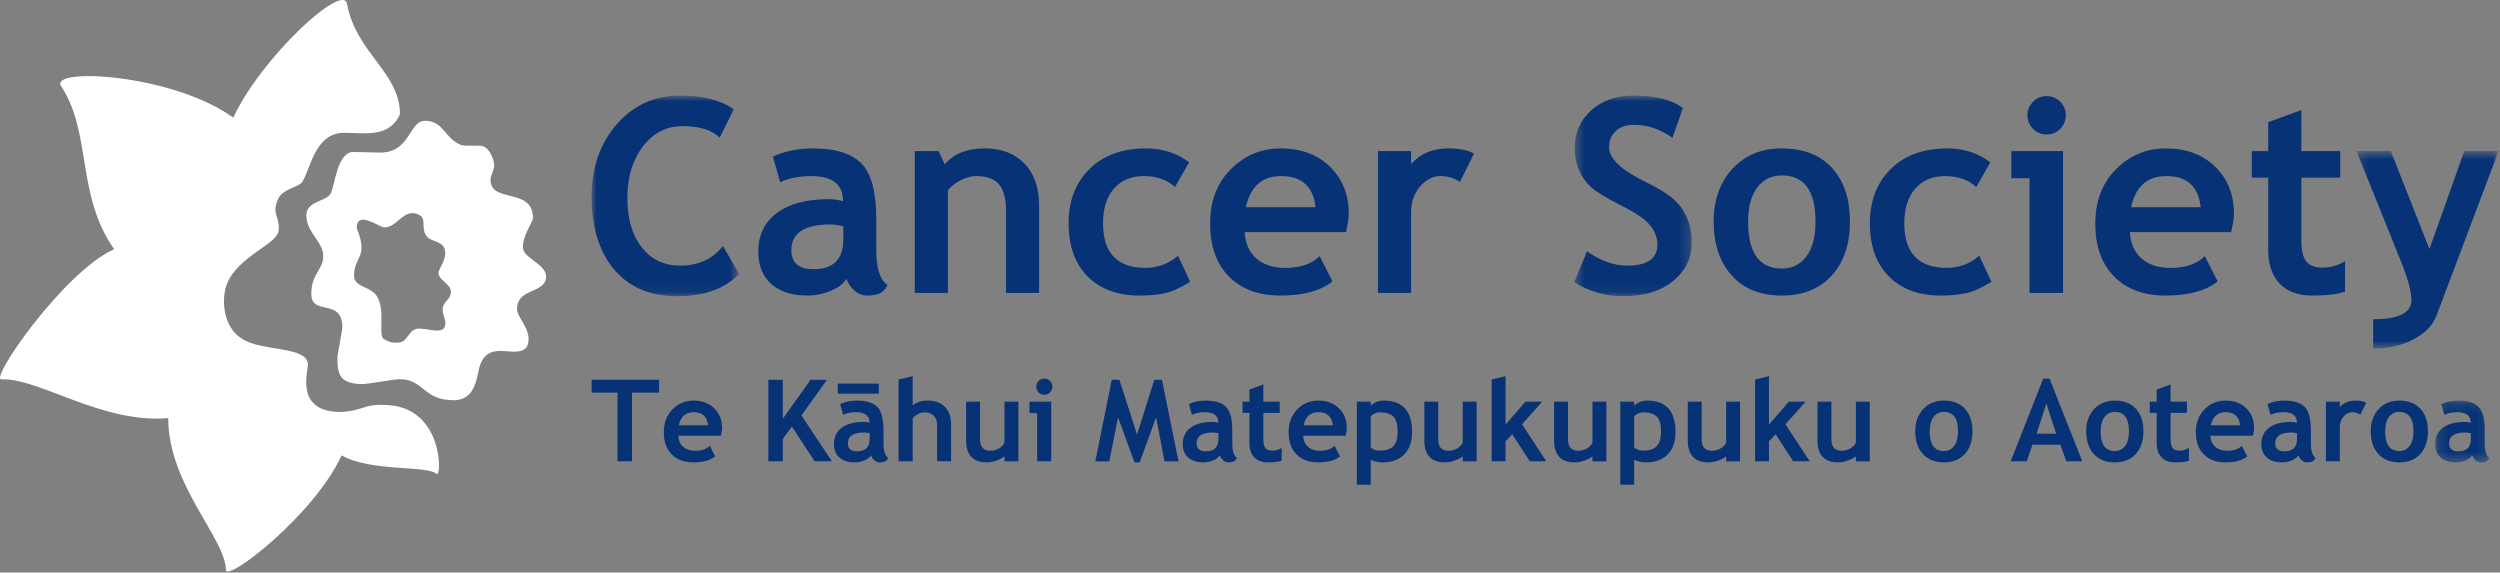 <?xml version="1.0" encoding="UTF-8"?>
<svg width="262px" height="60px" viewBox="0 0 262 60" version="1.1" xmlns="http://www.w3.org/2000/svg" xmlns:xlink="http://www.w3.org/1999/xlink">
    <rect x="0" y="0" width="262" height="60" fill="#808080" stroke="none"/>
    <!-- Generator: sketchtool 60.1 (101010) - https://sketch.com -->
    <defs>
        <polygon id="path-1" points="0 0.901 15.448 0.901 15.448 21.929 0 21.929"></polygon>
        <polygon id="path-3" points="0.445 0.901 12.757 0.901 12.757 21.928 0.445 21.928"></polygon>
        <polygon id="path-5" points="0.186 0.625 15.08 0.625 15.08 21.32 0.186 21.32"></polygon>
        <polygon id="path-7" points="0.171 0.146 5.867 0.146 5.867 6.623 0.171 6.623"></polygon>
    </defs>
    <g id="🖥️-Desktop-large" stroke="none" stroke-width="1" fill="none" fill-rule="evenodd">
        <g id="🖥️-323----Updated-nav-and-home" transform="translate(-156, -45)">
            <g id="Desktop-/-top-nav">
                <g id="Logo-/-Cancer-Society-/-thrid-logo" transform="translate(156, 45)">
                    <g id="Logo-/-Favicon">
                        <g id="Daffodil">
                            <path d="M24.449,12.331 C18.144,7.757 5.212,7.042 6.391,9.003 C9.662,13.963 7.949,20.415 11.967,26.118 C6.685,28.453 -1.275,39.994 0.173,39.757 C4.079,39.6 10.698,44.418 17.63,43.818 C17.642,50.859 23.667,56.427 23.676,59.758 C23.823,60.959 32.87,54.044 35.804,47.722 C38.872,49.495 44.973,48.73 45.782,49.702 C46.317,49.755 46.34,42.964 40.887,42.473 C40.495,42.439 39.343,42.303 38.168,42.689 C37.398,42.947 35.537,43.557 33.678,42.827 C33.039,42.524 32.58,42.064 32.318,41.458 C31.845,40.069 32.255,38.725 32.277,38.276 C32.314,36.212 27.355,36.864 25.378,35.509 C23.256,34.224 23.193,31.132 23.816,29.675 C25.037,26.817 28.878,25.691 29.189,24.232 C29.396,22.774 28.456,22.462 29.085,21.004 C29.5,19.753 31.289,19.69 31.703,19.028 C32.573,17.577 33.043,13.918 36.067,13.918 C38.189,13.918 40.789,14.478 41.912,11.986 C41.964,7.638 37.297,5.554 36.368,0.396 C35.96,-1.865 27.383,6.009 24.449,12.331" id="Fill-1" fill="#ffffff"></path>
                            <path d="M43.915,22.517 C44.738,22.946 44.094,23.714 44.64,24.655 C45.035,25.338 46.205,25.217 46.545,25.97 C47.002,26.981 45.954,28.148 45.954,28.599 C45.954,29.342 47.253,29.789 47.253,30.531 C47.253,31.431 46.505,31.518 46.405,32.279 C46.289,33.164 47.046,33.75 46.445,34.479 C45.892,34.87 44.881,34.44 43.864,34.44 C42.808,34.44 42.767,35.905 41.711,35.905 C41.203,35.905 40.959,35.952 40.228,35.534 C39.574,35.153 40.462,32.406 39.446,30.96 C38.742,29.982 37.1,30.099 37.1,28.887 C37.1,26.854 38.659,27.026 37.39,23.927 C37.343,21.978 39.704,23.78 40.238,23.822 C41.616,23.931 42.316,21.683 43.915,22.517 M39.814,15.991 C39.49,15.991 37.366,15.928 37.043,15.928 C35.264,15.928 35.103,19.639 34.602,20.367 C34.1,21.111 32.106,21.103 32.106,22.559 C32.106,24.37 33.876,25.334 33.876,26.838 C33.876,28.278 32.624,28.681 32.624,30.8 C32.624,33.177 35.878,31.163 35.878,34.3 C35.878,34.624 35.361,37.147 35.361,37.47 C35.361,39.233 35.571,40.252 38.078,40.252 C38.401,40.252 41.506,39.734 41.83,39.734 C44.45,39.734 44.327,41.943 47.529,41.943 C50.01,41.943 49.937,39.235 50.335,38.196 C51.372,35.494 54.193,37.774 55.237,36.316 C55.962,34.539 53.985,33.302 54.193,32.155 C54.4,30.281 56.902,30.696 57.213,29.237 C57.517,27.814 55.029,27.149 54.822,26.105 C54.604,25.008 55.858,23.201 55.858,22.877 C55.858,19.578 51.404,21.362 51.404,18.839 C51.404,18.516 51.792,17.675 51.792,17.351 C51.792,16.801 51.358,15.542 50.581,15.316 C50.08,15.17 48.723,15.38 48.254,15.17 C46.572,14.426 46.485,12.771 44.715,12.667 C42.797,12.462 43.161,15.991 39.814,15.991" id="Fill-3" fill="#ffffff"></path>
                        </g>
                    </g>
                    <g id="CS-text" transform="translate(62, 9)">
                        <g id="Group-30" transform="translate(0, -0)">
                            <g id="Group-3" transform="translate(0, 0.115)">
                                <mask id="mask-2" fill="white">
                                    <use xlink:href="#path-1"></use>
                                </mask>
                                <g id="Clip-2"></g>
                                <path d="M14.907,2.33 L13.422,5.314 C12.617,4.509 11.321,4.106 9.536,4.106 C7.842,4.106 6.454,4.816 5.371,6.237 C4.289,7.658 3.748,9.456 3.748,11.629 C3.748,13.804 4.249,15.53 5.253,16.807 C6.257,18.084 7.597,18.722 9.272,18.722 C11.187,18.722 12.686,18.037 13.769,16.668 L15.448,19.583 C13.977,21.146 11.821,21.929 8.98,21.929 C6.139,21.929 3.932,20.994 2.36,19.125 C0.786,17.256 -0,14.705 -0,11.477 C-0,8.47 0.873,5.954 2.617,3.933 C4.36,1.912 6.594,0.9 9.313,0.9 C11.645,0.9 13.509,1.378 14.907,2.33" id="Fill-1" fill="#073376" mask="url(#mask-2)"></path>
                            </g>
                            <path d="M26.378,14.701 C25.786,14.581 25.342,14.52 25.046,14.52 C22.307,14.52 20.937,15.418 20.937,17.214 C20.937,18.546 21.71,19.212 23.255,19.212 C25.337,19.212 26.378,18.171 26.378,16.089 L26.378,14.701 Z M26.711,20.212 C26.397,20.729 25.849,21.153 25.067,21.482 C24.284,21.81 23.468,21.974 22.617,21.974 C21.017,21.974 19.758,21.574 18.841,20.773 C17.925,19.973 17.467,18.837 17.467,17.366 C17.467,15.645 18.113,14.299 19.404,13.326 C20.695,12.355 22.529,11.87 24.907,11.87 C25.314,11.87 25.795,11.939 26.351,12.078 C26.351,10.328 25.245,9.454 23.033,9.454 C21.728,9.454 20.637,9.672 19.758,10.107 L19.008,7.414 C20.201,6.84 21.622,6.554 23.268,6.554 C25.536,6.554 27.197,7.069 28.252,8.101 C29.307,9.134 29.834,11.087 29.834,13.965 L29.834,17.144 C29.834,19.123 30.233,20.369 31.028,20.878 C30.742,21.377 30.422,21.685 30.07,21.801 C29.719,21.916 29.317,21.974 28.862,21.974 C28.363,21.974 27.915,21.788 27.516,21.419 C27.118,21.049 26.85,20.646 26.711,20.212 L26.711,20.212 Z" id="Fill-4" fill="#073376"></path>
                            <path d="M43.431,21.697 L43.431,13.105 C43.431,11.837 43.187,10.912 42.701,10.329 C42.216,9.746 41.422,9.454 40.321,9.454 C39.812,9.454 39.268,9.598 38.69,9.884 C38.112,10.171 37.66,10.528 37.337,10.953 L37.337,21.697 L33.867,21.697 L33.867,6.831 L36.366,6.831 L37.004,8.219 C37.949,7.109 39.34,6.553 41.182,6.553 C42.949,6.553 44.343,7.082 45.366,8.142 C46.389,9.202 46.901,10.68 46.901,12.578 L46.901,21.697 L43.431,21.697 Z" id="Fill-6" fill="#073376"></path>
                            <path d="M62.62,8.011 L61.135,10.607 C60.321,9.838 59.228,9.454 57.86,9.454 C56.546,9.454 55.506,9.892 54.743,10.766 C53.979,11.64 53.598,12.85 53.598,14.396 C53.598,17.513 55.083,19.073 58.054,19.073 C59.34,19.073 60.474,18.648 61.455,17.797 L62.731,20.531 C61.723,21.16 60.84,21.558 60.087,21.724 C59.333,21.891 58.442,21.974 57.415,21.974 C55.119,21.974 53.308,21.306 51.981,19.968 C50.652,18.631 49.99,16.774 49.99,14.396 C49.99,12.054 50.715,10.162 52.168,8.718 C53.621,7.275 55.602,6.553 58.109,6.553 C59.839,6.553 61.343,7.039 62.62,8.011" id="Fill-8" fill="#073376"></path>
                            <path d="M68.568,12.716 L75.868,12.716 C75.626,10.542 74.425,9.454 72.26,9.454 C70.279,9.454 69.048,10.542 68.568,12.716 M79.061,15.325 L68.443,15.325 C68.506,16.51 68.915,17.431 69.664,18.088 C70.413,18.745 71.421,19.074 72.69,19.074 C74.272,19.074 75.474,18.661 76.299,17.838 L77.645,20.489 C76.423,21.48 74.599,21.974 72.177,21.974 C69.908,21.974 68.116,21.31 66.797,19.982 C65.478,18.655 64.82,16.801 64.82,14.424 C64.82,12.083 65.543,10.185 66.991,8.732 C68.44,7.281 70.178,6.554 72.204,6.554 C74.359,6.554 76.09,7.196 77.395,8.483 C78.7,9.769 79.352,11.406 79.352,13.396 C79.352,13.822 79.255,14.465 79.061,15.325" id="Fill-10" fill="#073376"></path>
                            <path d="M91.004,10.065 C90.384,9.658 89.704,9.454 88.963,9.454 C88.158,9.454 87.444,9.82 86.82,10.551 C86.196,11.281 85.882,12.175 85.882,13.23 L85.882,21.697 L82.412,21.697 L82.412,6.831 L85.882,6.831 L85.882,8.191 C86.854,7.1 88.145,6.553 89.755,6.553 C90.94,6.553 91.846,6.734 92.475,7.095 L91.004,10.065 Z" id="Fill-12" fill="#073376"></path>
                            <g id="Group-16" transform="translate(102.538, 0.115)">
                                <mask id="mask-4" fill="white">
                                    <use xlink:href="#path-3"></use>
                                </mask>
                                <g id="Clip-15"></g>
                                <path d="M0.445,20.457 L1.777,17.223 C3.203,18.223 4.605,18.722 5.983,18.722 C8.102,18.722 9.162,17.982 9.162,16.502 C9.162,15.808 8.912,15.147 8.413,14.516 C7.912,13.887 6.883,13.182 5.324,12.399 C3.765,11.618 2.714,10.975 2.173,10.47 C1.632,9.966 1.216,9.367 0.924,8.674 C0.633,7.979 0.487,7.211 0.487,6.369 C0.487,4.795 1.062,3.491 2.215,2.455 C3.367,1.419 4.845,0.9 6.649,0.9 C9.001,0.9 10.725,1.339 11.827,2.219 L10.73,5.328 C9.462,4.421 8.125,3.968 6.719,3.968 C5.886,3.968 5.241,4.188 4.782,4.627 C4.324,5.066 4.096,5.638 4.096,6.342 C4.096,7.507 5.386,8.719 7.968,9.978 C9.328,10.644 10.309,11.256 10.911,11.817 C11.512,12.377 11.971,13.03 12.285,13.774 C12.599,14.518 12.757,15.35 12.757,16.265 C12.757,17.912 12.106,19.268 10.807,20.332 C9.506,21.396 7.765,21.928 5.581,21.928 C3.684,21.928 1.972,21.438 0.445,20.457" id="Fill-14" fill="#073376" mask="url(#mask-4)"></path>
                            </g>
                            <path d="M121.201,14.229 C121.201,17.505 122.381,19.143 124.74,19.143 C125.823,19.143 126.681,18.717 127.315,17.866 C127.948,17.014 128.266,15.803 128.266,14.229 C128.266,11 127.09,9.385 124.74,9.385 C123.658,9.385 122.797,9.81 122.158,10.662 C121.52,11.513 121.201,12.702 121.201,14.229 M117.592,14.229 C117.592,11.962 118.246,10.115 119.556,8.691 C120.866,7.267 122.593,6.553 124.74,6.553 C126.998,6.553 128.751,7.238 130.001,8.608 C131.25,9.977 131.875,11.85 131.875,14.229 C131.875,16.598 131.238,18.481 129.966,19.878 C128.694,21.275 126.951,21.974 124.74,21.974 C122.482,21.974 120.727,21.269 119.473,19.857 C118.218,18.446 117.592,16.57 117.592,14.229" id="Fill-17" fill="#073376"></path>
                            <path d="M146.593,8.011 L145.108,10.607 C144.294,9.838 143.203,9.454 141.833,9.454 C140.519,9.454 139.481,9.892 138.717,10.766 C137.954,11.64 137.571,12.85 137.571,14.396 C137.571,17.513 139.056,19.073 142.027,19.073 C143.314,19.073 144.447,18.648 145.428,17.797 L146.704,20.531 C145.696,21.16 144.815,21.558 144.061,21.724 C143.306,21.891 142.416,21.974 141.388,21.974 C139.094,21.974 137.282,21.306 135.955,19.968 C134.627,18.631 133.963,16.774 133.963,14.396 C133.963,12.054 134.689,10.162 136.142,8.718 C137.595,7.275 139.575,6.553 142.083,6.553 C143.814,6.553 145.316,7.039 146.593,8.011" id="Fill-19" fill="#073376"></path>
                            <path d="M152.485,1.071 C153.041,1.071 153.515,1.267 153.908,1.661 C154.301,2.055 154.498,2.529 154.498,3.083 C154.498,3.638 154.301,4.112 153.908,4.506 C153.515,4.899 153.041,5.096 152.485,5.096 C151.93,5.096 151.455,4.899 151.063,4.506 C150.669,4.112 150.473,3.638 150.473,3.083 C150.473,2.529 150.669,2.055 151.063,1.661 C151.455,1.267 151.93,1.071 152.485,1.071 L152.485,1.071 Z M150.695,21.696 L150.695,9.677 L148.793,9.677 L148.793,6.831 L154.206,6.831 L154.206,21.696 L150.695,21.696 Z" id="Fill-21" fill="#073376"></path>
                            <path d="M161.334,12.716 L168.635,12.716 C168.395,10.542 167.192,9.454 165.026,9.454 C163.047,9.454 161.816,10.542 161.334,12.716 M171.828,15.325 L161.209,15.325 C161.274,16.51 161.681,17.431 162.431,18.088 C163.18,18.745 164.19,19.074 165.457,19.074 C167.039,19.074 168.243,18.661 169.065,17.838 L170.411,20.489 C169.19,21.48 167.368,21.974 164.943,21.974 C162.676,21.974 160.884,21.31 159.566,19.982 C158.247,18.655 157.587,16.801 157.587,14.424 C157.587,12.083 158.31,10.185 159.759,8.732 C161.207,7.281 162.944,6.554 164.971,6.554 C167.127,6.554 168.857,7.196 170.162,8.483 C171.466,9.769 172.119,11.406 172.119,13.396 C172.119,13.822 172.021,14.465 171.828,15.325" id="Fill-23" fill="#073376"></path>
                            <path d="M175.708,9.621 L173.987,9.621 L173.987,6.831 L175.708,6.831 L175.708,3.805 L179.178,2.529 L179.178,6.831 L183.258,6.831 L183.258,9.621 L179.178,9.621 L179.178,16.131 C179.178,17.195 179.344,17.947 179.677,18.386 C180.01,18.825 180.593,19.045 181.427,19.045 C182.259,19.045 183.037,18.819 183.759,18.365 L183.759,21.558 C182.954,21.835 181.805,21.974 180.316,21.974 C178.835,21.974 177.697,21.556 176.902,20.718 C176.105,19.88 175.708,18.69 175.708,17.144 L175.708,9.621 Z" id="Fill-25" fill="#073376"></path>
                            <g id="Group-29" transform="translate(184.772, 6.206)">
                                <mask id="mask-6" fill="white">
                                    <use xlink:href="#path-5"></use>
                                </mask>
                                <g id="Clip-28"></g>
                                <path d="M8.57,17.878 C8.2,18.868 7.406,19.689 6.19,20.342 C4.973,20.993 3.556,21.32 1.935,21.32 L1.935,18.252 C4.611,18.252 5.947,17.581 5.947,16.24 C5.947,15.352 5.577,13.991 4.836,12.159 L0.186,0.625 L3.781,0.625 L7.834,10.896 L11.485,0.625 L15.08,0.625 L8.57,17.878 Z" id="Fill-27" fill="#073376" mask="url(#mask-6)"></path>
                            </g>
                        </g>
                        <g id="Group-58" transform="translate(0, 29.426)">
                            <polygon id="Fill-1" fill="#073376" points="0 1.374 0 2.721 2.717 2.721 2.717 9.915 4.233 9.915 4.233 2.721 7.072 2.721 7.072 1.374"></polygon>
                            <g id="Group-57" transform="translate(6.965, 0.424)">
                                <path d="M2.177,5.719 L5.243,5.719 C5.142,4.806 4.637,4.349 3.728,4.349 C2.896,4.349 2.379,4.806 2.177,5.719 M6.585,6.816 L2.124,6.816 C2.152,7.313 2.322,7.7 2.637,7.976 C2.952,8.252 3.376,8.39 3.908,8.39 C4.573,8.39 5.078,8.217 5.424,7.871 L5.99,8.984 C5.476,9.4 4.711,9.608 3.692,9.608 C2.74,9.608 1.987,9.329 1.432,8.771 C0.878,8.214 0.602,7.436 0.602,6.437 C0.602,5.453 0.906,4.657 1.514,4.046 C2.122,3.436 2.853,3.13 3.704,3.13 C4.609,3.13 5.337,3.401 5.885,3.941 C6.432,4.482 6.707,5.169 6.707,6.005 C6.707,6.184 6.666,6.454 6.585,6.816" id="Fill-2" fill="#073376"></path>
                                <polygon id="Fill-4" fill="#073376" points="16.402 9.492 14.023 5.854 13.073 7.153 13.073 9.492 11.558 9.492 11.558 0.95 13.073 0.95 13.073 5.037 15.977 0.95 17.703 0.95 15.026 4.682 18.215 9.492"></polygon>
                                <path d="M22.176,6.553 C21.927,6.503 21.741,6.478 21.617,6.478 C20.466,6.478 19.891,6.855 19.891,7.609 C19.891,8.168 20.215,8.448 20.865,8.448 C21.739,8.448 22.176,8.011 22.176,7.136 L22.176,6.553 Z M18.83,2.408 L23.132,2.408 L23.132,1.352 L18.83,1.352 L18.83,2.408 Z M22.317,8.868 C22.184,9.085 21.953,9.264 21.625,9.401 C21.297,9.539 20.953,9.608 20.596,9.608 C19.923,9.608 19.395,9.44 19.01,9.103 C18.626,8.768 18.433,8.29 18.433,7.673 C18.433,6.949 18.705,6.384 19.247,5.976 C19.789,5.568 20.559,5.364 21.558,5.364 C21.729,5.364 21.931,5.393 22.164,5.452 C22.164,4.716 21.7,4.349 20.771,4.349 C20.223,4.349 19.764,4.441 19.395,4.624 L19.081,3.492 C19.582,3.252 20.178,3.131 20.871,3.131 C21.823,3.131 22.52,3.347 22.963,3.781 C23.406,4.215 23.628,5.036 23.628,6.244 L23.628,7.579 C23.628,8.411 23.795,8.934 24.129,9.147 C24.009,9.357 23.875,9.486 23.727,9.535 C23.579,9.584 23.41,9.608 23.22,9.608 C23.01,9.608 22.821,9.53 22.654,9.375 C22.487,9.22 22.374,9.051 22.317,8.868 L22.317,8.868 Z" id="Fill-6" fill="#073376"></path>
                                <path d="M29.244,9.492 L29.244,5.644 C29.244,5.259 29.124,4.95 28.883,4.717 C28.642,4.484 28.327,4.367 27.939,4.367 C27.697,4.367 27.454,4.432 27.21,4.562 C26.965,4.693 26.79,4.841 26.685,5.008 L26.685,9.492 L25.204,9.492 L25.204,0.921 L26.685,0.571 L26.685,3.644 C27.062,3.302 27.581,3.13 28.241,3.13 C29.022,3.13 29.629,3.347 30.06,3.781 C30.492,4.214 30.708,4.835 30.708,5.644 L30.708,9.492 L29.244,9.492 Z" id="Fill-8" fill="#073376"></path>
                                <path d="M36.305,9.497 L36.305,8.973 C36.099,9.147 35.815,9.297 35.454,9.422 C35.092,9.546 34.76,9.608 34.457,9.608 C33.007,9.608 32.282,8.839 32.282,7.299 L32.282,3.248 L33.74,3.248 L33.74,7.189 C33.74,7.989 34.099,8.39 34.818,8.39 C35.149,8.39 35.455,8.304 35.74,8.133 C36.023,7.962 36.211,7.764 36.305,7.538 L36.305,3.248 L37.762,3.248 L37.762,9.497 L36.305,9.497 Z" id="Fill-10" fill="#073376"></path>
                                <path d="M40.479,0.828 C40.712,0.828 40.911,0.91 41.076,1.076 C41.241,1.241 41.325,1.44 41.325,1.674 C41.325,1.906 41.241,2.105 41.076,2.271 C40.911,2.436 40.712,2.518 40.479,2.518 C40.246,2.518 40.045,2.436 39.88,2.271 C39.715,2.105 39.633,1.906 39.633,1.674 C39.633,1.44 39.715,1.241 39.88,1.076 C40.045,0.91 40.246,0.828 40.479,0.828 L40.479,0.828 Z M39.727,9.492 L39.727,4.443 L38.928,4.443 L38.928,3.248 L41.203,3.248 L41.203,9.492 L39.727,9.492 Z" id="Fill-12" fill="#073376"></path>
                                <polygon id="Fill-14" fill="#073376" points="54.548 9.497 53.078 9.497 52.192 4.891 50.472 9.608 49.93 9.608 48.21 4.891 47.289 9.497 45.825 9.497 47.546 0.95 48.35 0.95 50.198 6.704 52.005 0.95 52.804 0.95"></polygon>
                                <path d="M58.728,6.553 C58.479,6.502 58.293,6.478 58.169,6.478 C57.017,6.478 56.442,6.855 56.442,7.609 C56.442,8.168 56.767,8.448 57.416,8.448 C58.291,8.448 58.728,8.011 58.728,7.136 L58.728,6.553 Z M58.868,8.868 C58.736,9.085 58.504,9.264 58.176,9.401 C57.847,9.539 57.505,9.608 57.148,9.608 C56.475,9.608 55.947,9.44 55.562,9.103 C55.178,8.768 54.985,8.29 54.985,7.673 C54.985,6.949 55.255,6.384 55.798,5.976 C56.34,5.568 57.111,5.364 58.11,5.364 C58.281,5.364 58.483,5.393 58.716,5.452 C58.716,4.716 58.251,4.349 57.323,4.349 C56.775,4.349 56.316,4.441 55.947,4.624 L55.632,3.492 C56.134,3.252 56.73,3.131 57.422,3.131 C58.375,3.131 59.072,3.347 59.515,3.781 C59.958,4.214 60.18,5.036 60.18,6.244 L60.18,7.579 C60.18,8.411 60.347,8.934 60.681,9.147 C60.561,9.357 60.426,9.486 60.279,9.535 C60.131,9.584 59.962,9.608 59.772,9.608 C59.562,9.608 59.373,9.53 59.205,9.375 C59.038,9.22 58.926,9.051 58.868,8.868 L58.868,8.868 Z" id="Fill-16" fill="#073376"></path>
                                <path d="M61.975,4.419 L61.252,4.419 L61.252,3.247 L61.975,3.247 L61.975,1.977 L63.433,1.44 L63.433,3.247 L65.147,3.247 L65.147,4.419 L63.433,4.419 L63.433,7.154 C63.433,7.6 63.503,7.917 63.643,8.101 C63.782,8.286 64.028,8.379 64.377,8.379 C64.728,8.379 65.054,8.283 65.356,8.092 L65.356,9.433 C65.019,9.55 64.537,9.608 63.911,9.608 C63.289,9.608 62.811,9.432 62.477,9.081 C62.142,8.729 61.975,8.228 61.975,7.58 L61.975,4.419 Z" id="Fill-18" fill="#073376"></path>
                                <path d="M67.654,5.719 L70.721,5.719 C70.619,4.806 70.115,4.349 69.205,4.349 C68.373,4.349 67.856,4.806 67.654,5.719 M72.062,6.816 L67.601,6.816 C67.629,7.313 67.799,7.7 68.115,7.976 C68.429,8.252 68.853,8.39 69.385,8.39 C70.05,8.39 70.555,8.217 70.902,7.871 L71.467,8.984 C70.953,9.4 70.188,9.608 69.169,9.608 C68.217,9.608 67.464,9.329 66.91,8.771 C66.355,8.214 66.08,7.436 66.08,6.437 C66.08,5.453 66.383,4.657 66.991,4.046 C67.599,3.436 68.331,3.13 69.181,3.13 C70.087,3.13 70.814,3.401 71.362,3.941 C71.91,4.482 72.184,5.169 72.184,6.005 C72.184,6.184 72.143,6.454 72.062,6.816" id="Fill-20" fill="#073376"></path>
                                <path d="M74.691,4.775 L74.691,8.058 C74.956,8.271 75.264,8.378 75.618,8.378 C76.29,8.378 76.773,8.218 77.066,7.897 C77.36,7.576 77.507,7.07 77.507,6.378 C77.507,5.64 77.362,5.12 77.07,4.819 C76.779,4.517 76.296,4.367 75.623,4.367 C75.274,4.367 74.963,4.503 74.691,4.775 M74.691,9.334 L74.691,11.94 L73.233,11.94 L73.233,3.248 L74.691,3.248 L74.691,3.667 C75.056,3.309 75.505,3.131 76.038,3.131 C78.028,3.131 79.023,4.227 79.023,6.419 C79.023,7.442 78.747,8.229 78.197,8.78 C77.647,9.332 76.897,9.608 75.945,9.608 C75.486,9.608 75.068,9.517 74.691,9.334" id="Fill-22" fill="#073376"></path>
                                <path d="M84.328,9.497 L84.328,8.973 C84.122,9.147 83.839,9.297 83.478,9.422 C83.115,9.546 82.783,9.608 82.481,9.608 C81.031,9.608 80.305,8.839 80.305,7.299 L80.305,3.248 L81.763,3.248 L81.763,7.189 C81.763,7.989 82.122,8.39 82.842,8.39 C83.172,8.39 83.479,8.304 83.763,8.133 C84.047,7.962 84.235,7.764 84.328,7.538 L84.328,3.248 L85.786,3.248 L85.786,9.497 L84.328,9.497 Z" id="Fill-24" fill="#073376"></path>
                                <polygon id="Fill-26" fill="#073376" points="91.354 9.492 89.517 6.664 88.817 7.404 88.817 9.492 87.36 9.492 87.36 0.921 88.817 0.571 88.817 5.644 90.899 3.248 92.654 3.248 90.544 5.615 93.085 9.492"></polygon>
                                <path d="M97.924,9.497 L97.924,8.973 C97.719,9.147 97.435,9.297 97.074,9.422 C96.712,9.546 96.379,9.608 96.077,9.608 C94.627,9.608 93.902,8.839 93.902,7.299 L93.902,3.248 L95.359,3.248 L95.359,7.189 C95.359,7.989 95.719,8.39 96.438,8.39 C96.768,8.39 97.075,8.304 97.359,8.133 C97.643,7.962 97.831,7.764 97.924,7.538 L97.924,3.248 L99.382,3.248 L99.382,9.497 L97.924,9.497 Z" id="Fill-28" fill="#073376"></path>
                                <path d="M102.297,4.775 L102.297,8.058 C102.562,8.271 102.87,8.378 103.224,8.378 C103.896,8.378 104.379,8.218 104.672,7.897 C104.966,7.576 105.113,7.07 105.113,6.378 C105.113,5.64 104.968,5.12 104.676,4.819 C104.385,4.517 103.902,4.367 103.229,4.367 C102.88,4.367 102.569,4.503 102.297,4.775 M102.297,9.334 L102.297,11.94 L100.839,11.94 L100.839,3.248 L102.297,3.248 L102.297,3.667 C102.662,3.309 103.111,3.131 103.644,3.131 C105.634,3.131 106.629,4.227 106.629,6.419 C106.629,7.442 106.353,8.229 105.803,8.78 C105.253,9.332 104.503,9.608 103.551,9.608 C103.092,9.608 102.674,9.517 102.297,9.334" id="Fill-30" fill="#073376"></path>
                                <path d="M111.934,9.497 L111.934,8.973 C111.728,9.147 111.445,9.297 111.084,9.422 C110.721,9.546 110.389,9.608 110.087,9.608 C108.637,9.608 107.912,8.839 107.912,7.299 L107.912,3.248 L109.369,3.248 L109.369,7.189 C109.369,7.989 109.728,8.39 110.448,8.39 C110.778,8.39 111.085,8.304 111.369,8.133 C111.653,7.962 111.841,7.764 111.934,7.538 L111.934,3.248 L113.392,3.248 L113.392,9.497 L111.934,9.497 Z" id="Fill-32" fill="#073376"></path>
                                <polygon id="Fill-34" fill="#073376" points="118.96 9.492 117.123 6.664 116.424 7.404 116.424 9.492 114.966 9.492 114.966 0.921 116.424 0.571 116.424 5.644 118.505 3.248 120.26 3.248 118.15 5.615 120.691 9.492"></polygon>
                                <path d="M125.531,9.497 L125.531,8.973 C125.325,9.147 125.041,9.297 124.68,9.422 C124.318,9.546 123.985,9.608 123.683,9.608 C122.233,9.608 121.508,8.839 121.508,7.299 L121.508,3.248 L122.965,3.248 L122.965,7.189 C122.965,7.989 123.325,8.39 124.044,8.39 C124.374,8.39 124.681,8.304 124.965,8.133 C125.249,7.962 125.437,7.764 125.531,7.538 L125.531,3.248 L126.988,3.248 L126.988,9.497 L125.531,9.497 Z" id="Fill-36" fill="#073376"></path>
                                <path d="M133.267,6.355 C133.267,7.731 133.763,8.419 134.754,8.419 C135.209,8.419 135.569,8.24 135.834,7.882 C136.101,7.525 136.234,7.016 136.234,6.355 C136.234,4.999 135.741,4.32 134.754,4.32 C134.299,4.32 133.938,4.499 133.669,4.856 C133.402,5.215 133.267,5.713 133.267,6.355 M131.752,6.355 C131.752,5.403 132.025,4.628 132.576,4.029 C133.125,3.431 133.852,3.131 134.754,3.131 C135.702,3.131 136.439,3.419 136.964,3.994 C137.488,4.569 137.751,5.356 137.751,6.355 C137.751,7.35 137.482,8.141 136.948,8.728 C136.414,9.315 135.683,9.609 134.754,9.609 C133.806,9.609 133.067,9.312 132.541,8.719 C132.014,8.126 131.752,7.338 131.752,6.355" id="Fill-38" fill="#073376"></path>
                                <path d="M145.493,3.446 L144.467,6.6 L146.519,6.6 L145.493,3.446 Z M147.587,9.491 L146.963,7.76 L144.036,7.76 L143.44,9.491 L141.756,9.491 L145.161,0.834 L145.826,0.834 L149.259,9.491 L147.587,9.491 Z" id="Fill-40" fill="#073376"></path>
                                <path d="M151.184,6.355 C151.184,7.731 151.679,8.419 152.67,8.419 C153.125,8.419 153.485,8.24 153.751,7.882 C154.017,7.525 154.151,7.016 154.151,6.355 C154.151,4.999 153.657,4.32 152.67,4.32 C152.215,4.32 151.854,4.499 151.586,4.856 C151.318,5.215 151.184,5.713 151.184,6.355 M149.668,6.355 C149.668,5.403 149.942,4.628 150.492,4.029 C151.041,3.431 151.769,3.131 152.67,3.131 C153.618,3.131 154.356,3.419 154.88,3.994 C155.404,4.569 155.667,5.356 155.667,6.355 C155.667,7.35 155.399,8.141 154.864,8.728 C154.33,9.315 153.6,9.609 152.67,9.609 C151.722,9.609 150.984,9.312 150.457,8.719 C149.93,8.126 149.668,7.338 149.668,6.355" id="Fill-42" fill="#073376"></path>
                                <path d="M157.055,4.419 L156.331,4.419 L156.331,3.247 L157.055,3.247 L157.055,1.977 L158.512,1.44 L158.512,3.247 L160.227,3.247 L160.227,4.419 L158.512,4.419 L158.512,7.154 C158.512,7.6 158.582,7.917 158.722,8.101 C158.861,8.286 159.107,8.379 159.457,8.379 C159.807,8.379 160.133,8.283 160.436,8.092 L160.436,9.433 C160.098,9.55 159.616,9.608 158.99,9.608 C158.368,9.608 157.89,9.432 157.556,9.081 C157.222,8.729 157.055,8.228 157.055,7.58 L157.055,4.419 Z" id="Fill-44" fill="#073376"></path>
                                <path d="M162.733,5.719 L165.8,5.719 C165.698,4.806 165.194,4.349 164.284,4.349 C163.453,4.349 162.935,4.806 162.733,5.719 M167.141,6.816 L162.68,6.816 C162.708,7.313 162.879,7.7 163.194,7.976 C163.508,8.252 163.932,8.39 164.465,8.39 C165.129,8.39 165.635,8.217 165.981,7.871 L166.546,8.984 C166.033,9.4 165.268,9.608 164.249,9.608 C163.296,9.608 162.543,9.329 161.989,8.771 C161.435,8.214 161.159,7.436 161.159,6.437 C161.159,5.453 161.463,4.657 162.071,4.046 C162.679,3.436 163.41,3.13 164.261,3.13 C165.166,3.13 165.893,3.401 166.442,3.941 C166.989,4.482 167.264,5.169 167.264,6.005 C167.264,6.184 167.223,6.454 167.141,6.816" id="Fill-46" fill="#073376"></path>
                                <path d="M171.764,6.553 C171.515,6.502 171.329,6.478 171.205,6.478 C170.054,6.478 169.479,6.855 169.479,7.609 C169.479,8.168 169.803,8.448 170.453,8.448 C171.327,8.448 171.764,8.011 171.764,7.136 L171.764,6.553 Z M171.904,8.868 C171.772,9.085 171.54,9.264 171.212,9.401 C170.884,9.539 170.541,9.608 170.184,9.608 C169.511,9.608 168.983,9.44 168.598,9.103 C168.214,8.768 168.021,8.29 168.021,7.673 C168.021,6.949 168.292,6.384 168.834,5.976 C169.376,5.568 170.147,5.364 171.146,5.364 C171.317,5.364 171.519,5.393 171.752,5.452 C171.752,4.716 171.288,4.349 170.359,4.349 C169.811,4.349 169.352,4.441 168.983,4.624 L168.669,3.492 C169.17,3.252 169.766,3.131 170.459,3.131 C171.411,3.131 172.108,3.347 172.551,3.781 C172.994,4.214 173.216,5.036 173.216,6.244 L173.216,7.579 C173.216,8.411 173.383,8.934 173.717,9.147 C173.597,9.357 173.463,9.486 173.315,9.535 C173.167,9.584 172.998,9.608 172.808,9.608 C172.598,9.608 172.409,9.53 172.242,9.375 C172.075,9.22 171.962,9.051 171.904,8.868 L171.904,8.868 Z" id="Fill-48" fill="#073376"></path>
                                <path d="M178.399,4.606 C178.138,4.435 177.853,4.349 177.542,4.349 C177.204,4.349 176.902,4.502 176.64,4.81 C176.378,5.117 176.248,5.492 176.248,5.935 L176.248,9.491 L174.79,9.491 L174.79,3.248 L176.248,3.248 L176.248,3.819 C176.656,3.36 177.198,3.131 177.875,3.131 C178.372,3.131 178.752,3.207 179.017,3.358 L178.399,4.606 Z" id="Fill-50" fill="#073376"></path>
                                <path d="M180.999,6.355 C180.999,7.731 181.495,8.419 182.486,8.419 C182.941,8.419 183.301,8.24 183.566,7.882 C183.833,7.525 183.966,7.016 183.966,6.355 C183.966,4.999 183.473,4.32 182.486,4.32 C182.031,4.32 181.67,4.499 181.401,4.856 C181.134,5.215 180.999,5.713 180.999,6.355 M179.484,6.355 C179.484,5.403 179.758,4.628 180.308,4.029 C180.857,3.431 181.584,3.131 182.486,3.131 C183.434,3.131 184.171,3.419 184.696,3.994 C185.22,4.569 185.483,5.356 185.483,6.355 C185.483,7.35 185.214,8.141 184.68,8.728 C184.146,9.315 183.415,9.609 182.486,9.609 C181.538,9.609 180.799,9.312 180.273,8.719 C179.746,8.126 179.484,7.338 179.484,6.355" id="Fill-52" fill="#073376"></path>
                                <g id="Group-56" transform="translate(186.07, 2.985)">
                                    <mask id="mask-8" fill="white">
                                        <use xlink:href="#path-7"></use>
                                    </mask>
                                    <g id="Clip-55"></g>
                                    <path d="M3.914,3.568 C3.665,3.517 3.479,3.492 3.355,3.492 C2.204,3.492 1.628,3.87 1.628,4.624 C1.628,5.183 1.953,5.463 2.603,5.463 C3.477,5.463 3.914,5.026 3.914,4.151 L3.914,3.568 Z M4.054,5.882 C3.922,6.1 3.69,6.279 3.362,6.416 C3.033,6.554 2.691,6.623 2.334,6.623 C1.661,6.623 1.133,6.455 0.748,6.118 C0.364,5.783 0.171,5.305 0.171,4.687 C0.171,3.964 0.441,3.399 0.984,2.991 C1.526,2.583 2.297,2.379 3.296,2.379 C3.467,2.379 3.669,2.408 3.902,2.467 C3.902,1.731 3.437,1.364 2.509,1.364 C1.961,1.364 1.502,1.456 1.133,1.639 L0.819,0.507 C1.32,0.267 1.916,0.146 2.609,0.146 C3.561,0.146 4.258,0.362 4.701,0.796 C5.144,1.229 5.366,2.051 5.366,3.259 L5.366,4.594 C5.366,5.426 5.533,5.949 5.867,6.162 C5.747,6.372 5.613,6.501 5.465,6.55 C5.317,6.599 5.148,6.623 4.958,6.623 C4.748,6.623 4.559,6.545 4.392,6.39 C4.224,6.235 4.112,6.066 4.054,5.882 L4.054,5.882 Z" id="Fill-54" fill="#073376" mask="url(#mask-8)"></path>
                                </g>
                            </g>
                        </g>
                    </g>
                </g>
            </g>
        </g>
    </g>
</svg>
